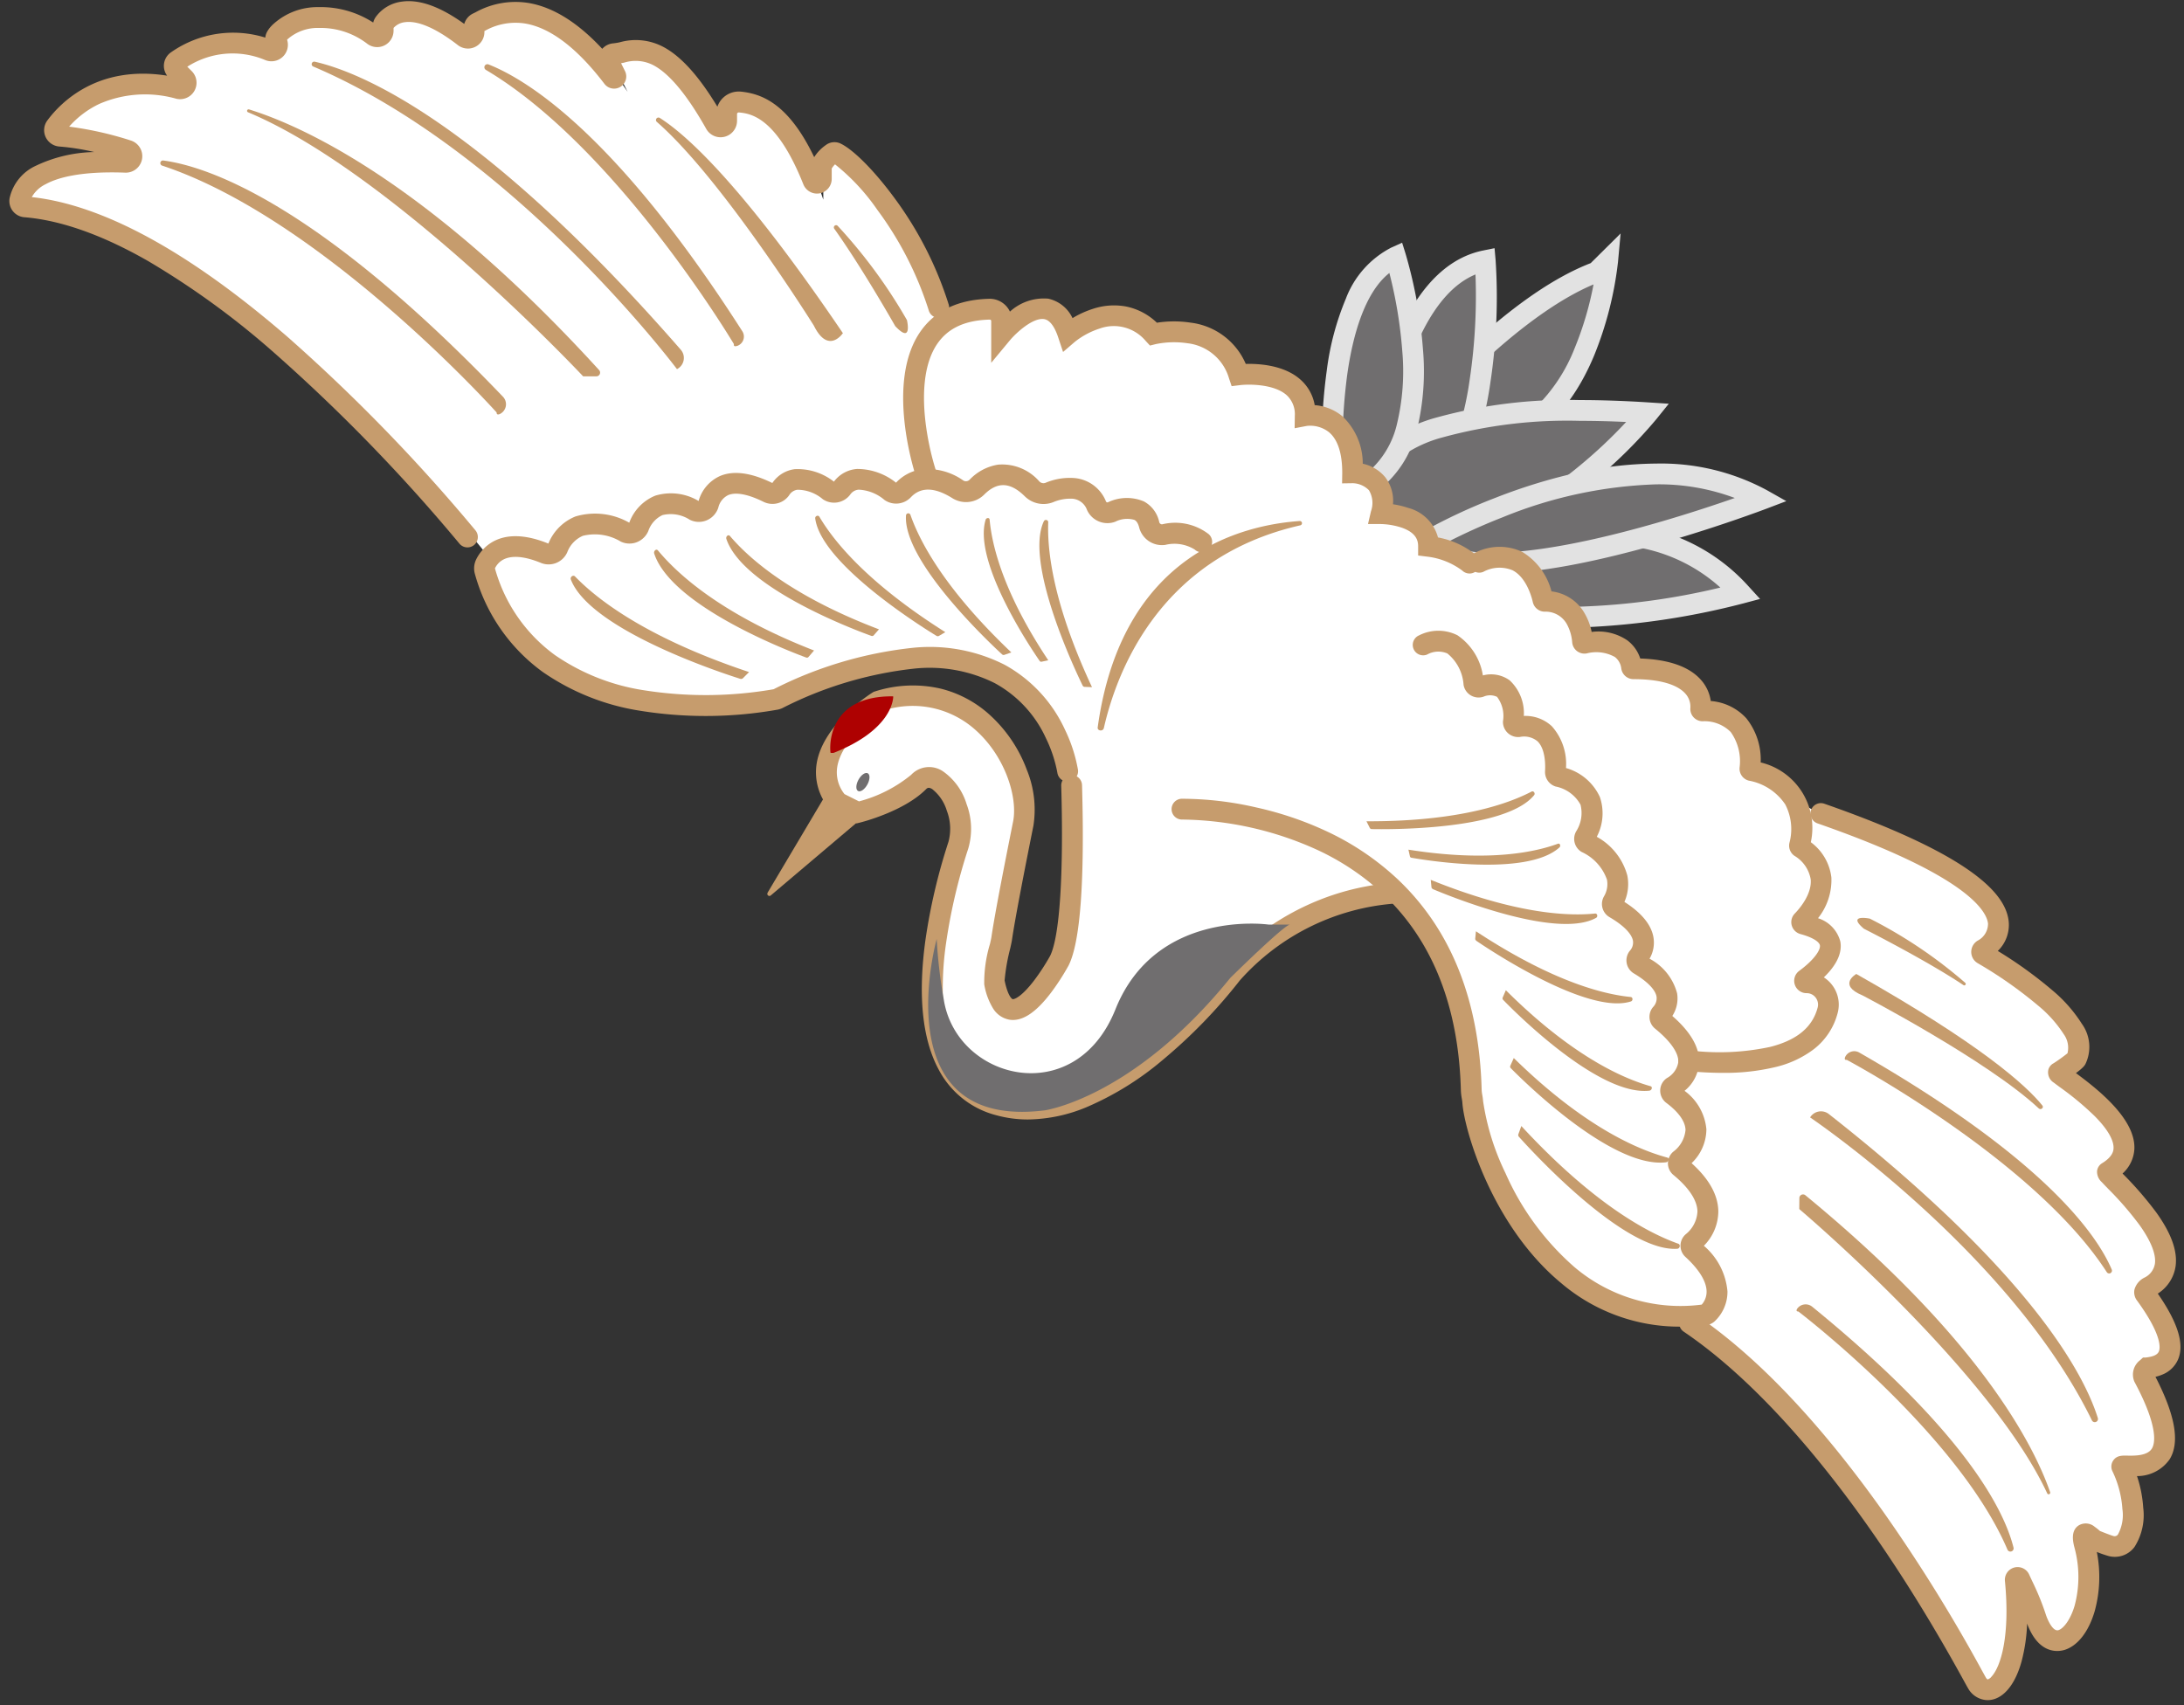 <svg xmlns="http://www.w3.org/2000/svg" xmlns:xlink="http://www.w3.org/1999/xlink" width="210" height="164" viewBox="0 0 210 164"><rect x="0" y="0" width="210" height="164" fill="#333333" stroke="none"/><defs><clipPath id="a"><rect width="210" height="164" transform="translate(495 890)" fill="#fff" opacity="0.998"/></clipPath></defs><g transform="translate(-495 -890)" clip-path="url(#a)"><path d="M314.659,73.527s9.721-11.78,18.361-14.992l1.08-1.071s-2.16,23.559-19.442,16.063" transform="translate(315.481 857.632)" fill="#706e6f"/><path d="M320.954,76a16.977,16.977,0,0,1-6.693-1.555l-1.219-.529.846-1.025a80.985,80.985,0,0,1,6.022-6.379c4.67-4.452,8.894-7.424,12.558-8.837l2.88-2.855-.251,2.735a34.053,34.053,0,0,1-2.321,9.064C330.194,72.756,326.106,76,320.954,76Zm-4.62-2.885a13.846,13.846,0,0,0,4.62.885,8.925,8.925,0,0,0,6.227-2.459,16.183,16.183,0,0,0,3.735-5.657,31.492,31.492,0,0,0,1.827-6.163c-3.282,1.376-7.219,4.2-11.437,8.223C319.118,70.028,317.34,71.972,316.333,73.115Z" transform="translate(315.481 857.632)" fill="#e2e2e2"/><path d="M306.138,84.045s.746-24.5,11.285-26.642c0,0,1.846,21.371-9.393,27.846Z" transform="translate(320.382 857.667)" fill="#706e6f"/><path d="M308,86.418l-2.883-1.835.017-.569A71.587,71.587,0,0,1,306.855,71.3a33.265,33.265,0,0,1,3.5-9.342c1.867-3.125,4.178-4.987,6.869-5.534l1.1-.223.1,1.117a54.627,54.627,0,0,1-.49,11.732,33.836,33.836,0,0,1-2.79,9.552,16.792,16.792,0,0,1-6.61,7.514Zm-.841-2.906.878.559a15.151,15.151,0,0,0,5.289-6.322,31.79,31.79,0,0,0,2.617-8.964,54.592,54.592,0,0,0,.549-10.058c-4.2,1.73-6.492,7.921-7.694,13.029A71.137,71.137,0,0,0,307.163,83.512Z" transform="translate(320.382 857.667)" fill="#e2e2e2"/><path d="M304.158,99.891s-1.058-10.2,27.508-8.342c0,0-12.7,15.756-24.334,11.122,0,0-5.29.927-3.174-2.781" transform="translate(321.808 838.155)" fill="#706e6f"/><path d="M311.83,104.524a13.115,13.115,0,0,1-4.614-.826,9.633,9.633,0,0,1-1.177.076c-1.556,0-2.6-.435-3.1-1.292a2.874,2.874,0,0,1,.21-2.838,6.235,6.235,0,0,1,1.768-3.95A14.163,14.163,0,0,1,311.31,92a47.323,47.323,0,0,1,13.813-1.681c2.059,0,4.282.077,6.607.227l1.923.125-1.209,1.5a45.93,45.93,0,0,1-6.246,6.136,33.58,33.58,0,0,1-6.538,4.242,18.175,18.175,0,0,1-7.829,1.97Zm-4.391-2.887.263.1a11.109,11.109,0,0,0,4.128.782h0a16.194,16.194,0,0,0,6.944-1.764,31.52,31.52,0,0,0,6.132-3.976,46.367,46.367,0,0,0,4.646-4.353c-1.542-.072-3.025-.109-4.429-.109a45.4,45.4,0,0,0-13.214,1.589,12.25,12.25,0,0,0-5.5,3.122,4.156,4.156,0,0,0-1.255,2.754l.033.32-.159.279c-.4.7-.389,1.031-.353,1.092s.375.3,1.366.3a7.47,7.47,0,0,0,1.121-.088Z" transform="translate(321.808 838.155)" fill="#e2e2e2"/><path d="M298.108,76.37s-.868-16.674,6.074-19.8c0,0,5.206,16.674-2.6,21.885Z" transform="translate(325.021 858.146)" fill="#706e6f"/><path d="M301.607,79.637l-4.47-2.684-.028-.531a51.417,51.417,0,0,1,.442-8.921,26.287,26.287,0,0,1,1.839-6.926,9.157,9.157,0,0,1,4.38-4.917l1.029-.463.336,1.077a44.388,44.388,0,0,1,1.67,9.219,23.7,23.7,0,0,1-.56,7.6,10.3,10.3,0,0,1-4.113,6.193Zm-2.518-3.845,2.435,1.462a8.685,8.685,0,0,0,2.79-4.675,21.738,21.738,0,0,0,.5-6.954,43.164,43.164,0,0,0-1.241-7.518c-2.445,1.93-3.544,6.214-4.038,9.676A50.66,50.66,0,0,0,299.088,75.792Z" transform="translate(325.021 858.146)" fill="#e2e2e2"/><path d="M333.581,122.11s14.432-7.741,24.189,2.943c0,0-25.316,6.741-24.189-2.943" transform="translate(304.617 822.005)" fill="#706e6f"/><path d="M344.781,118.4a19.015,19.015,0,0,1,6.956,1.259,18.045,18.045,0,0,1,6.772,4.719l1.111,1.217-1.592.424a72.719,72.719,0,0,1-15.779,2.317,20.559,20.559,0,0,1-4.878-.5,7.1,7.1,0,0,1-3.68-1.984,4.729,4.729,0,0,1-1.1-3.856l.06-.519.46-.247A27.153,27.153,0,0,1,344.781,118.4Zm11.02,6.1a15.932,15.932,0,0,0-11.02-4.1,25.631,25.631,0,0,0-10.236,2.352,2.583,2.583,0,0,0,.64,1.769c1.057,1.188,3.5,1.815,7.064,1.815A66.917,66.917,0,0,0,355.8,124.5Z" transform="translate(304.617 822.005)" fill="#e2e2e2"/><path d="M319.553,112.157s19.314-11.3,32.19-4.036c0,0-27.592,10.495-32.19,4.036" transform="translate(312.666 829.895)" fill="#706e6f"/><path d="M325.959,115.258a14.6,14.6,0,0,1-4.2-.524,5.562,5.562,0,0,1-3.017-2l-.634-.891.944-.552a54.539,54.539,0,0,1,7.041-3.3,53.477,53.477,0,0,1,7.191-2.267,36.454,36.454,0,0,1,8.294-1.038,21.429,21.429,0,0,1,10.66,2.565l1.857,1.048-1.993.758c-.041.015-4.131,1.566-9.348,3.094C335.706,114.212,330.056,115.258,325.959,115.258Zm-4.693-2.894a10.089,10.089,0,0,0,4.693.894c3.849,0,9.456-1.046,16.215-3.024,2.813-.823,5.293-1.653,6.969-2.238a20.8,20.8,0,0,0-7.568-1.311,42.455,42.455,0,0,0-14.757,3.167A58.2,58.2,0,0,0,321.267,112.364Z" transform="translate(312.666 829.895)" fill="#e2e2e2"/><path d="M140.866,53.238a8.18,8.18,0,0,0-3.94-1.614c0-3.142-4.561-3.142-4.561-3.142.912-3.928-2.737-3.928-2.737-3.928,0-6.284-4.561-5.5-4.561-5.5,0-4.713-6.386-3.928-6.386-3.928-1.824-5.5-8.21-3.927-8.21-3.927-3.649-3.928-8.21,0-8.21,0-1.824-5.5-6.386,0-6.386,0V28.845a8.374,8.374,0,0,0-5.629,1.31q-.2-.751-.424-1.5c-2.295-7.649-8.007-14.025-9.9-14.882-.384-.174-1.388.966-1.388,1.387v3.468c-2.775-8.324-5.7-9.464-7.631-9.712-.348-.045-1.474.6-1.474.946v.825a.583.583,0,0,1-1.093.28c-5.063-8.989-7.953-6.838-9.731-6.716a.581.581,0,0,0-.471.842l1.583,3.166C52.174-2.873,46.819.668,45.477,1.29a.574.574,0,0,0-.327.525v.364a.584.584,0,0,1-.946.454c-5.178-4.024-7.209-2-7.681-1.348a.59.59,0,0,0-.114.347v.4a.578.578,0,0,1-.937.449c-3.416-2.584-7.578-1.89-9-.3-.262.293-.537.556-.319.882a.582.582,0,0,1-.731.849c-3.921-1.771-7.49.124-8.837,1.017a.581.581,0,0,0-.085.9l.791.791a.583.583,0,0,1-.557.975C9.791,5.949,6.209,9.526,4.924,11.267a.577.577,0,0,0,.426.917,30.219,30.219,0,0,1,6.486,1.366.583.583,0,0,1-.192,1.14c-8.428-.316-9.926,2.361-10.167,3.622a.574.574,0,0,0,.531.67c17.66,1.445,40.6,29.3,44.5,34.191a2.471,2.471,0,0,0-.227.533c4.856,17.481,28.164,12.625,28.164,12.625C99.718,54.294,102.6,73.564,102.6,73.564l.167.57c.15,5.276.2,14.6-1.166,17.336,0,0-4.856,9.018-6.244,2.081a24.939,24.939,0,0,1,.694-4.162c.31-2.135,1.241-6.9,2.081-11.1.971-4.856-4.249-14.67-13.961-11.756,0,0-7.769,4.856-3.885,9.712l1.942.971s3.885-.971,5.827-2.913,4.891,2.841,3.833,6.068c-1.2,3.668-6.747,22.1,3.937,25.01s22.337-12.626,22.337-12.626a23.071,23.071,0,0,1,15.714-7.781l-.013-.023c4.022,4.087,7.056,10.247,7.18,19.53,0,0,4.184,21.2,20.14,21.185,8.992,6.991,20.637,22.975,27.83,34.79.153.252,1.241,1.52,1.562,1.461,1.2-.22,2.844-2.545,2.615-9.812a.567.567,0,0,1,1.089-.175,12.55,12.55,0,0,0,2.963,5.561c.275.28,4.27-3.865,2.755-9.837a.559.559,0,0,1,.935-.49l.748.676c.245.221,1.344.468,1.539.2a7.649,7.649,0,0,0,.164-7.575c-.226-.461.574-.345,1.038-.068a3.809,3.809,0,0,0,2.075-.513c1.534-1.243.975-5.522-1.46-8.445-.275-.33.822-.816.822-.816a8.928,8.928,0,0,0,1.493-.191c1.759-1.726-2.4-7.34-1.94-7.345l.348,0c.213,0,1.158-.206,1.246-.384,1.867-3.78-4.769-10.719-4.769-10.719.35.156.959-.393.989-.747.131-1.535,2.529-3.782-6-8.071a.5.5,0,0,1,.277-.946l.786-.007c.335,0,.955-.981.915-1.28-.219-1.663,1.894-2.313-5.542-7.388l-4.064-3.2c1.921,0,1.7-3.022,1.541-3.352-.609-1.237-7.13-5.42-16.694-9.323-2.9-1.183-5.043-4.136-6.622-4.517,0,0,.9-5.743-4.741-5.7,0,0,.909-4.1-6.608-4.048,0,0-.025-3.278-4.717-2.423,0,0-.031-4.1-3.789-4.07,0,0-1.032-5.939-6.16-3.747Z" transform="translate(495.63 890.573)" fill="#fff"/><path d="M44.048,52.533a1,1,0,0,1-.768-.359A166.272,166.272,0,0,0,25.389,33.751,78.424,78.424,0,0,0,13.3,24.971c-4.379-2.5-8.369-3.907-11.86-4.19A1.562,1.562,0,0,1,.028,18.933a4.489,4.489,0,0,1,2.516-3.1,13.631,13.631,0,0,1,5.621-1.321,22.35,22.35,0,0,0-3.349-.53,1.586,1.586,0,0,1-1.328-.916,1.569,1.569,0,0,1,.163-1.588C4.91,9.773,8.462,6.106,15.171,7.167a1.581,1.581,0,0,1,.393-2.26,10.384,10.384,0,0,1,9.047-1.4,1.461,1.461,0,0,1,.128-.475,2.583,2.583,0,0,1,.467-.652l.05-.055A6.306,6.306,0,0,1,29.734.575a9.277,9.277,0,0,1,5.253,1.484,1.591,1.591,0,0,1,.255-.551,3.653,3.653,0,0,1,2.5-1.462c1.681-.242,3.7.479,6,2.146A1.591,1.591,0,0,1,44.6,1.183c.058-.027.133-.065.22-.108a7.912,7.912,0,0,1,5.153-.89c2.337.407,4.7,1.885,7.036,4.4a1.589,1.589,0,0,1,1.07-.527,5.591,5.591,0,0,0,.641-.109,5.657,5.657,0,0,1,4.186.464c1.69.907,3.39,2.789,5.175,5.737a2.153,2.153,0,0,1,.595-.9,2.187,2.187,0,0,1,1.691-.546c2.005.213,4.559,1.16,7.022,6.3A4.049,4.049,0,0,1,78.5,13.846a1.376,1.376,0,0,1,1.369-.177c1.242.562,3.282,2.608,5.2,5.213a34.684,34.684,0,0,1,5.253,10.293,1,1,0,1,1-1.916.575,32.855,32.855,0,0,0-4.949-9.683,20.331,20.331,0,0,0-4.065-4.372,2.173,2.173,0,0,0-.318.4v1a1.414,1.414,0,0,1-2.728.52c-2.6-6.531-5.113-6.8-6.184-6.911a.18.18,0,0,0-.142.044.145.145,0,0,0-.05.113v.64A1.583,1.583,0,0,1,67,12.27C65.187,9.05,63.491,7,61.959,6.179a3.712,3.712,0,0,0-2.839-.267l-.3.06.376.752a1.169,1.169,0,0,1-1.974,1.232c-2.613-3.426-5.168-5.377-7.6-5.8a5.994,5.994,0,0,0-3.914.708l-.03.015v.105A1.582,1.582,0,0,1,43.13,4.231C41.674,3.1,39.606,1.8,38.024,2.025a1.71,1.71,0,0,0-1.081.554V2.84A1.576,1.576,0,0,1,34.414,4.1a7.331,7.331,0,0,0-4.62-1.521,4.375,4.375,0,0,0-3.045,1.086l-.043.048a1.583,1.583,0,0,1-2.163,1.928,8.076,8.076,0,0,0-7.433.664l.426.426a1.58,1.58,0,0,1-1.492,2.652,11.012,11.012,0,0,0-7.378.493,9.01,9.01,0,0,0-2.918,2.194A32.834,32.834,0,0,1,11.671,13.4a1.583,1.583,0,0,1-.535,3.093C6.8,16.331,4.59,17,3.5,17.6a3.041,3.041,0,0,0-1.342,1.244c6.859.75,15.112,5.254,24.542,13.4A168.326,168.326,0,0,1,44.815,50.892a1,1,0,0,1-.767,1.641Z" transform="translate(495.899 890.11)" fill="#c69c6d"/><path d="M65.153,58.948S48.463,40.333,32.991,35.211a.253.253,0,0,1,.112-.491c4.077.537,14.67,3.92,32.655,22.712a1.041,1.041,0,0,1-.277,1.66c-.189.087-.328.075-.328-.144" transform="translate(477.597 870.715)" fill="#c69c6d"/><path d="M84.772,48.819S66.35,29.17,52.544,23.42a.146.146,0,0,1,.1-.274c5.235,1.623,17.277,7.1,33.663,25.071a.36.36,0,0,1-.263.6Z" transform="translate(466.303 877.376)" fill="#c69c6d"/><path d="M102.2,41.906S86.525,21.011,67.219,12.8a.244.244,0,0,1,.145-.463c4.33.981,15.963,5.648,35.2,27.7a1.205,1.205,0,0,1-.37,1.868" transform="translate(457.896 883.595)" fill="#c69c6d"/><path d="M130.166,39.838s-11.249-18.9-23.847-26.37a.293.293,0,0,1,.251-.528c3.905,1.551,12.418,6.937,24.4,25.656a.945.945,0,0,1-.486,1.412c-.212.066-.361.046-.319-.169" transform="translate(435.404 883.255)" fill="#c69c6d"/><path d="M160.2,45.02S151.355,30.864,145.081,25.4a.239.239,0,0,1,.288-.379c2.526,1.6,7.919,6.394,17.607,20.7,0,0-1.387,2.081-2.775-.694" transform="translate(413.071 876.319)" fill="#c69c6d"/><path d="M191.18,59.081s-3.166-5.592-5.867-9.376a.215.215,0,0,1,.331-.273A49.467,49.467,0,0,1,192.3,58.49s.558,2.365-1.116.591" transform="translate(389.906 862.292)" fill="#c69c6d"/><path d="M407.615,267.83a2.2,2.2,0,0,1-1.876-1.157c-.068-.112-.186-.326-.4-.716-8.634-15.737-18.2-27.656-26.931-33.562a1,1,0,0,1,1.12-1.657c5.9,3.992,12.023,10.435,18.189,19.151A156.438,156.438,0,0,1,407.094,265c.166.3.31.565.355.639a.479.479,0,0,0,.176.2h0a.746.746,0,0,0,.368-.26c.919-.979,1.81-3.978,1.3-9.2a1.223,1.223,0,0,1,2.334-.619c.167.374.292.631.4.858a25,25,0,0,1,1.23,3.075c.262.735.727,1.545,1.178,1.408s1.139-.934,1.557-2.349a10.722,10.722,0,0,0-.013-5.591c-.125-.49-.418-1.637.439-2.153a1.317,1.317,0,0,1,1.506.153,4.836,4.836,0,0,1,.5.4c.528.213,1.126.441,1.278.478a.383.383,0,0,0,.464-.152,3.912,3.912,0,0,0,.422-2.429,9.881,9.881,0,0,0-.954-3.634,1.025,1.025,0,0,1,.053-1.009c.331-.521.858-.511,1.368-.5.675.013,1.931.036,2.37-.682.282-.461.683-2.009-1.679-6.419a1.734,1.734,0,0,1,.541-2.074l.285-.258h.273c.044-.008.088-.014.132-.02.435-.062.955-.182,1.117-.565.126-.3.348-1.538-2.11-4.908a1.312,1.312,0,0,1-.236-1.046,1.832,1.832,0,0,1,.942-1.137l.011-.006a1.8,1.8,0,0,0,1.016-1.361c.082-.624-.107-1.771-1.478-3.694a31.377,31.377,0,0,0-3.036-3.505c-.249-.258-.447-.461-.594-.624a1.34,1.34,0,0,1-.456-1.079,1.01,1.01,0,0,1,.477-.738c1.072-.656,1.1-1.252,1.106-1.448.023-.547-.271-1.524-1.8-3.073A28.54,28.54,0,0,0,414.6,208.9c-.25-.184-.448-.33-.594-.445a1.164,1.164,0,0,1-.529-1.288,1.01,1.01,0,0,1,.5-.588,16.278,16.278,0,0,0,1.331-.957,2.213,2.213,0,0,0-.352-1.823,11.96,11.96,0,0,0-2.476-2.766,40.785,40.785,0,0,0-5.8-4.071,1.248,1.248,0,0,1-.626-1.077,1.27,1.27,0,0,1,.612-1.093,1.825,1.825,0,0,0,1-1.643c-.06-.579-.549-1.817-3.143-3.6-2.786-1.911-7.246-3.942-13.257-6.038a1,1,0,1,1,.658-1.889c6.179,2.154,10.8,4.266,13.73,6.277,2.519,1.727,3.827,3.375,4,5.038a3.466,3.466,0,0,1-1.048,2.843,40.734,40.734,0,0,1,5.194,3.741,13.871,13.871,0,0,1,2.889,3.266,3.8,3.8,0,0,1,.352,3.853c-.071.136-.178.338-.921.889,2.066,1.529,5.742,4.393,5.619,7.289a3.422,3.422,0,0,1-1.137,2.369l.043.044a33.57,33.57,0,0,1,3.228,3.736c1.423,2,2.022,3.671,1.832,5.117a3.765,3.765,0,0,1-1.714,2.651c1.933,2.785,2.571,4.857,1.951,6.324a2.749,2.749,0,0,1-1.468,1.445,3.96,3.96,0,0,1-.707.232c1.912,3.71,2.359,6.3,1.368,7.925a3.8,3.8,0,0,1-3.145,1.622,11.842,11.842,0,0,1,.6,3.041,5.689,5.689,0,0,1-.842,3.78,2.356,2.356,0,0,1-2.467.874,10.4,10.4,0,0,1-1.152-.4,12.442,12.442,0,0,1-.212,5.722c-.581,1.965-1.635,3.312-2.892,3.7-.565.172-2.475.491-3.6-2.529a16.552,16.552,0,0,1-.546,3.688c-.543,1.922-1.458,3.186-2.576,3.559A2.126,2.126,0,0,1,407.615,267.83Z" transform="translate(278.489 785.67)" fill="#c69c6d"/><path d="M403.358,294.366s15.319,11.682,20.111,22.909a.309.309,0,0,0,.588-.172c-.879-3.557-4.59-11.15-19.373-23.2a1,1,0,0,0-1.435.2c-.091.154-.093.268.109.267" transform="translate(264.557 721.754)" fill="#c69c6d"/><path d="M403.838,270.233c.943.8,18.441,15.789,23.8,27.3a.152.152,0,0,0,.282-.114c-1.615-4.636-6.864-14.843-23.532-28.547a.354.354,0,0,0-.578.231l-.01,1.043a.111.111,0,0,0,.039.088" transform="translate(264.207 736.075)" fill="#c69c6d"/><path d="M406.245,250.565s19.179,12.918,27.1,29.136a.307.307,0,0,0,.57-.223c-1.344-4.283-6.468-13.994-25.881-29.248a1.227,1.227,0,0,0-1.785.336" transform="translate(262.8 746.894)" fill="#c69c6d"/><path d="M414.291,237.209s18.009,9.58,25,20.412a.27.27,0,0,0,.479-.246c-1.416-3.332-6.442-10.647-24.27-20.865a.963.963,0,0,0-1.371.443c-.057.173-.033.291.165.255" transform="translate(258.282 754.716)" fill="#c69c6d"/><path d="M416.392,220.939s12.026,6.267,16.955,10.871c.2.189.519-.067.347-.28-1.594-1.97-5.956-5.895-17.892-12.649,0,0-1.846,1.048.59,2.058" transform="translate(257.688 764.784)" fill="#c69c6d"/><path d="M417.58,207.229s6.02,3.042,9.57,5.421a.14.14,0,0,0,.171-.222,44.783,44.783,0,0,0-9.167-6.168s-2.252-.46-.574.968" transform="translate(256.637 772.083)" fill="#c69c6d"/><path d="M202.962,196.657a11.434,11.434,0,0,1-3.021-.4,8.691,8.691,0,0,1-5.566-4.408c-1.582-2.939-2.006-7.15-1.26-12.514a56.135,56.135,0,0,1,2.2-9.364,4.835,4.835,0,0,0-.152-3,4.178,4.178,0,0,0-1.411-2.089c-.332-.2-.458-.118-.612.037-2.114,2.114-6.122,3.134-6.292,3.177l-.359.09-2.469-1.235-.137-.171a5.383,5.383,0,0,1-1.229-4.4c.646-3.792,5.173-6.66,5.365-6.78l.114-.071.129-.039a11.909,11.909,0,0,1,6.312-.265,10.9,10.9,0,0,1,4.782,2.584,13.463,13.463,0,0,1,3.5,5.227,10.108,10.108,0,0,1,.633,5.365c-.734,3.669-1.747,8.806-2.072,11.047-.018.121-.06.314-.154.739a18.848,18.848,0,0,0-.545,3.1c.291,1.44.686,1.785.777,1.8.175.026.894-.255,2.1-1.851a20.672,20.672,0,0,0,1.5-2.313c.921-1.868,1.31-7.827,1.068-16.36a1,1,0,1,1,2-.057c.263,9.265-.169,15.094-1.285,17.326l-.014.027a22.461,22.461,0,0,1-1.668,2.584c-1.471,1.946-2.776,2.8-3.991,2.623a2.331,2.331,0,0,1-1.613-1.114,6.47,6.47,0,0,1-.833-2.289,12.855,12.855,0,0,1,.557-3.906c.055-.248.117-.53.128-.6.331-2.286,1.351-7.458,2.09-11.15.459-2.294-.732-6.183-3.52-8.721a9.034,9.034,0,0,0-9.036-1.922c-.635.424-3.9,2.72-4.347,5.354a3.355,3.355,0,0,0,.692,2.649l1.393.7a13.2,13.2,0,0,0,5.017-2.554,2.371,2.371,0,0,1,3.074-.327,5.96,5.96,0,0,1,2.253,3.135,6.76,6.76,0,0,1,.164,4.279,54.072,54.072,0,0,0-2.122,9.017,29.814,29.814,0,0,0-.285,6.073,12.9,12.9,0,0,0,1.325,5.218,6.674,6.674,0,0,0,4.331,3.426c9.913,2.7,21.161-12.111,21.274-12.261l.011-.014a20.821,20.821,0,0,1,4.232-3.816,24.624,24.624,0,0,1,5.13-2.751,24.194,24.194,0,0,1,7.068-1.6,1,1,0,1,1,.145,1.995,22.175,22.175,0,0,0-14.993,7.393,49.806,49.806,0,0,1-7.317,7.566,28.837,28.837,0,0,1-7.441,4.634A15.01,15.01,0,0,1,202.962,196.657Z" transform="translate(390.879 801.001)" fill="#c69c6d"/><path d="M239.355,207.578s-10.839-1.559-14.724,8.153-15.323,6.768-16.51-.971a47.443,47.443,0,0,1-.676-5.794s-5.151,18.42,10.388,16.477c0,0,8.487-1.189,17.84-12.734,0,0,5.327-5.253,5.764-5.13Z" transform="translate(377.622 771.338)" fill="#706e6f"/><path d="M190.514,156.071c-.009.374-.259,3.234-5.716,5.394a.988.988,0,0,1-.31,0c-.083-.45-.4-5.483,5.979-5.431.024,0,.046.011.046.034" transform="translate(390.373 800.932)" fill="#ae0101"/><path d="M191.466,173.409c.235.129.216.615-.043,1.085s-.658.746-.893.617-.216-.615.042-1.085.659-.746.894-.617" transform="translate(386.975 790.958)" fill="#706e6f"/><path d="M170.225,187.282l5.8-9.765,3.4,2.491-8.891,7.531a.2.2,0,0,1-.3-.257" transform="translate(398.577 788.576)" fill="#c69c6d"/><path d="M256.779,93.718a1,1,0,0,1-.69-.276,6.992,6.992,0,0,0-3.374-1.346l-.876-.109V91.1c0-.537-.167-1.308-1.606-1.8a6.966,6.966,0,0,0-1.955-.338h-1.259l.285-1.226a2.382,2.382,0,0,0-.192-2.022,2.253,2.253,0,0,0-1.573-.679l-1.012.015.015-1.015c0-1.866-.424-3.177-1.261-3.895a2.915,2.915,0,0,0-2.134-.617l-1.183.225.018-1.212a2.48,2.48,0,0,0-.79-1.973c-1.218-1.081-3.644-1.06-4.475-.961l-.811.1-.259-.775a4.718,4.718,0,0,0-4-3.354,8.694,8.694,0,0,0-3.022.082l-.571.141-.4-.431a4,4,0,0,0-4.447-1.2,7.554,7.554,0,0,0-2.378,1.275l-1.131.974L217.226,71c-.241-.726-.666-1.618-1.323-1.741-1.066-.2-2.713,1.3-3.344,2.065l-1.77,2.133V69.436a.127.127,0,0,0-.04-.094.145.145,0,0,0-.107-.041c-2.328.058-3.963.8-5,2.272-1.449,2.058-1.443,5.2-1.183,7.478a26.194,26.194,0,0,0,.981,4.668,1,1,0,0,1-1.9.629c-.122-.368-2.951-9.069.462-13.924,1.406-2,3.622-3.05,6.587-3.124a2.149,2.149,0,0,1,2,1.232,4.843,4.843,0,0,1,3.683-1.245,3.38,3.38,0,0,1,2.336,1.872,9.206,9.206,0,0,1,2.008-.909,6.41,6.41,0,0,1,3.137-.21A6.013,6.013,0,0,1,226.72,69.6a10.688,10.688,0,0,1,3.246-.006,6.634,6.634,0,0,1,5.3,3.969c1.245-.033,3.674.1,5.249,1.5a4.226,4.226,0,0,1,1.379,2.464,4.722,4.722,0,0,1,2.66,1.069,6.257,6.257,0,0,1,1.961,4.564,3.847,3.847,0,0,1,2.16,1.3,3.72,3.72,0,0,1,.746,2.6,8.3,8.3,0,0,1,1.466.35,4.009,4.009,0,0,1,2.862,2.84,8.071,8.071,0,0,1,3.723,1.745,1,1,0,0,1-.69,1.724Z" transform="translate(379.52 851.435)" fill="#c69c6d"/><path d="M354.752,174.125q-1.568,0-3.326-.166a1,1,0,1,1,.188-1.991,23.293,23.293,0,0,0,7.721-.337c2.579-.653,4.074-1.892,4.572-3.787a1.1,1.1,0,0,0-.2-.966,1.074,1.074,0,0,0-.861-.417,1.188,1.188,0,0,1-.714-2.143c1.481-1.092,2.07-2.041,1.991-2.461-.054-.291-.575-.727-1.872-1.08a1.187,1.187,0,0,1-.543-1.974c.392-.4,1.661-1.827,1.53-3.283a3.266,3.266,0,0,0-1.575-2.275,1.192,1.192,0,0,1-.462-1.266,5.133,5.133,0,0,0-.411-3.67,5.373,5.373,0,0,0-3.5-2.286,1.181,1.181,0,0,1-.888-1.266,4.839,4.839,0,0,0-.854-3.409,3.556,3.556,0,0,0-2.718-1.034,1.2,1.2,0,0,1-.863-.393,1.186,1.186,0,0,1-.3-.889,1.874,1.874,0,0,0-.512-1.412c-.568-.617-1.888-1.353-4.953-1.356a1.19,1.19,0,0,1-1.179-1.039,1.627,1.627,0,0,0-.615-1.093,3.673,3.673,0,0,0-2.729-.339,1.2,1.2,0,0,1-.928-.24,1.185,1.185,0,0,1-.447-.837,4.328,4.328,0,0,0-.532-1.777,2.339,2.339,0,0,0-2.122-1.166,1.181,1.181,0,0,1-1.133-.924c-.086-.388-.583-2.355-1.946-3.055a3.273,3.273,0,0,0-2.816.151,1,1,0,0,1-.786-1.839,5.15,5.15,0,0,1,4.516-.091,6.278,6.278,0,0,1,2.828,3.807,4.229,4.229,0,0,1,3.178,2.095,5.924,5.924,0,0,1,.685,1.805,4.955,4.955,0,0,1,3.433.812,3.549,3.549,0,0,1,1.238,1.742c2.7.093,4.646.761,5.778,1.99a3.889,3.889,0,0,1,1.005,2.1,5.166,5.166,0,0,1,3.415,1.658,6.366,6.366,0,0,1,1.384,4.249,6.472,6.472,0,0,1,4.821,7.672,4.925,4.925,0,0,1,1.977,3.4,5.89,5.89,0,0,1-1.286,3.908,3.2,3.2,0,0,1,2.145,2.241c.148.79-.053,1.979-1.584,3.449a3.111,3.111,0,0,1,1.331,3.415,6.444,6.444,0,0,1-2.287,3.485,9.863,9.863,0,0,1-3.728,1.732A20.82,20.82,0,0,1,354.752,174.125Z" transform="translate(305.868 819.05)" fill="#c69c6d"/><path d="M162.278,135.393a1,1,0,0,1-.989-.858h0a12.945,12.945,0,0,0-1.1-3.322,11.432,11.432,0,0,0-4.928-5.3,14.012,14.012,0,0,0-7.678-1.4,36.59,36.59,0,0,0-12.729,3.8,1.916,1.916,0,0,1-.464.153,39.588,39.588,0,0,1-13.192.111,22.513,22.513,0,0,1-9.379-3.725,17.32,17.32,0,0,1-6.533-9.419,1.96,1.96,0,0,1,.112-1.4c.413-.86,2.131-3.5,6.949-1.538a4.711,4.711,0,0,1,2.606-2.608,6.628,6.628,0,0,1,5.171.6,4.457,4.457,0,0,1,2.5-2.6,5.192,5.192,0,0,1,4.168.511,3.723,3.723,0,0,1,2.058-2.4c1.3-.553,2.993-.326,5.031.673a3.062,3.062,0,0,1,2.147-1.331,5.651,5.651,0,0,1,3.774,1.2,3.048,3.048,0,0,1,2.225-1.221,5.993,5.993,0,0,1,3.747,1.319,4.214,4.214,0,0,1,2.423-1.281,5.971,5.971,0,0,1,4.064,1.084.5.5,0,0,0,.6-.1,4.82,4.82,0,0,1,2.719-1.436,4.733,4.733,0,0,1,3.975,1.614.551.551,0,0,0,.593.133A5.973,5.973,0,0,1,163,106.2a3.6,3.6,0,0,1,2.962,2.243.147.147,0,0,0,.185.083,4.212,4.212,0,0,1,3.461-.084,2.941,2.941,0,0,1,1.474,1.976.277.277,0,0,0,.281.227,5.269,5.269,0,0,1,4.484.95,1,1,0,1,1-1.352,1.474,3.7,3.7,0,0,0-2.827-.448,2.263,2.263,0,0,1-2.521-1.7c-.142-.543-.379-.666-.457-.706a2.534,2.534,0,0,0-1.837.179,2.152,2.152,0,0,1-2.715-1.134,1.632,1.632,0,0,0-1.369-1.077,4.2,4.2,0,0,0-1.889.334,2.56,2.56,0,0,1-2.726-.57c-1.389-1.368-2.623-1.425-3.884-.179a2.48,2.48,0,0,1-3.073.365c-1.694-1.067-3.033-1.1-3.979-.11a1.958,1.958,0,0,1-2.546.283,4.092,4.092,0,0,0-2.483-.994,1.062,1.062,0,0,0-.809.459,1.938,1.938,0,0,1-2.64.463,3.782,3.782,0,0,0-2.447-.915,1.091,1.091,0,0,0-.783.511,1.954,1.954,0,0,1-2.471.652c-1.49-.737-2.668-.961-3.406-.647a1.782,1.782,0,0,0-.944,1.193,1.98,1.98,0,0,1-1.121,1.23,1.941,1.941,0,0,1-1.631-.058,3.372,3.372,0,0,0-2.618-.444,2.612,2.612,0,0,0-1.358,1.518,1.984,1.984,0,0,1-1.113,1.088,1.937,1.937,0,0,1-1.539-.057,4.819,4.819,0,0,0-3.646-.556,2.779,2.779,0,0,0-1.495,1.568,1.96,1.96,0,0,1-2.539,1.036c-2.236-.921-3.8-.735-4.42.523a15.363,15.363,0,0,0,5.78,8.35,20.543,20.543,0,0,0,8.555,3.377,38.14,38.14,0,0,0,12.46-.1,38.491,38.491,0,0,1,13.463-3.992,15.941,15.941,0,0,1,8.765,1.646,13.589,13.589,0,0,1,5.8,6.263,14.647,14.647,0,0,1,1.237,3.828,1,1,0,0,1-.991,1.14Z" transform="translate(435.382 829.78)" fill="#c69c6d"/><path d="M311.99,209.453a17.547,17.547,0,0,1-11.468-4.2c-6.661-5.519-9.319-14.77-9.485-17.338-.008-.122-.032-.263-.057-.413a5.211,5.211,0,0,1-.087-.746c-.206-8.03-2.7-14.371-7.418-18.847a24.119,24.119,0,0,0-6.351-4.289,32.162,32.162,0,0,0-13.021-2.935,1,1,0,0,1-.053-2,32.051,32.051,0,0,1,7.2.843,32.549,32.549,0,0,1,6.726,2.282,26.115,26.115,0,0,1,6.875,4.648c5.115,4.854,7.821,11.666,8.041,20.246a3.593,3.593,0,0,0,.059.465,6,6,0,0,1,.081.615,23.713,23.713,0,0,0,2.147,6.9,25.851,25.851,0,0,0,6.618,9.028,15.762,15.762,0,0,0,12.256,3.62,1.874,1.874,0,0,0,.467-1.252c-.007-.965-.712-2.118-2.039-3.337a1.46,1.46,0,0,1,.032-2.176,2.984,2.984,0,0,0,1.127-2.182c-.014-1.069-.812-2.285-2.307-3.517a1.46,1.46,0,0,1-.019-2.239,2.923,2.923,0,0,0,1.179-2.1c-.017-.567-.351-1.476-1.842-2.593a1.476,1.476,0,0,1-.591-1.224,1.452,1.452,0,0,1,.651-1.169,2.132,2.132,0,0,0,1.089-1.536c.043-.868-.75-2.01-2.234-3.215a1.459,1.459,0,0,1-.19-2.079,1.2,1.2,0,0,0,.333-.99c-.111-.673-.886-1.469-2.183-2.24a1.462,1.462,0,0,1-.387-2.177,1.178,1.178,0,0,0,.3-.97c-.073-.4-.464-1.218-2.264-2.27a1.464,1.464,0,0,1-.525-1.986,2.309,2.309,0,0,0,.29-1.615A4.609,4.609,0,0,0,302.5,163.8a1.464,1.464,0,0,1-.524-1.976,3.27,3.27,0,0,0,.421-2.567,3.5,3.5,0,0,0-2.392-1.748,1.465,1.465,0,0,1-1.018-1.485c.03-.482.066-2.11-.729-2.868a2.015,2.015,0,0,0-1.694-.412,1.471,1.471,0,0,1-1.167-.389,1.448,1.448,0,0,1-.456-1.122,3.044,3.044,0,0,0-.571-2.349,1.581,1.581,0,0,0-1.322-.006,1.477,1.477,0,0,1-1.218-.144,1.457,1.457,0,0,1-.678-1,4.249,4.249,0,0,0-1.552-3.018,2.2,2.2,0,0,0-1.951.1,1,1,0,0,1-.779-1.842,4.094,4.094,0,0,1,3.691-.013,5.764,5.764,0,0,1,2.448,3.864,3.048,3.048,0,0,1,2.576.473,4.316,4.316,0,0,1,1.361,3.424,3.713,3.713,0,0,1,2.693.989A5.454,5.454,0,0,1,301,155.731a5.11,5.11,0,0,1,3.26,2.793,4.862,4.862,0,0,1-.3,3.82,6.056,6.056,0,0,1,2.937,3.72,4.258,4.258,0,0,1-.279,2.542c1.629,1.038,2.566,2.17,2.786,3.37a3.085,3.085,0,0,1-.369,2.092,5.307,5.307,0,0,1,2.65,3.332,3.1,3.1,0,0,1-.461,2.173c1.782,1.549,2.649,3.073,2.576,4.535a3.782,3.782,0,0,1-1.4,2.666,5.156,5.156,0,0,1,2.1,3.7,4.545,4.545,0,0,1-1.423,3.257c1.685,1.515,2.55,3.073,2.57,4.635a4.738,4.738,0,0,1-1.39,3.31,6.488,6.488,0,0,1,2.27,4.4,3.9,3.9,0,0,1-1.209,2.841,1.452,1.452,0,0,1-.83.389A20.42,20.42,0,0,1,311.99,209.453Z" transform="translate(344.576 808.13)" fill="#c69c6d"/><path d="M142.033,138.652c-1.509-.474-14.4-4.651-16.3-9.547-.1-.247.215-.487.4-.3,2.86,2.951,8.135,6.328,16.734,9.194l-.584.585a.25.25,0,0,1-.254.065" transform="translate(424.159 816.633)" fill="#c69c6d"/><path d="M159.212,133.208c-1.353-.5-12.912-4.866-14.614-9.989-.086-.259.193-.51.358-.311,2.564,3.088,7.3,6.622,15.008,9.621l-.524.611a.2.2,0,0,1-.227.068" transform="translate(413.31 820.029)" fill="#c69c6d"/><path d="M174.883,129.25c-1.292-.463-12.33-4.541-13.955-9.322-.082-.241.184-.475.342-.29,2.449,2.882,6.966,6.179,14.33,8.978l-.5.57a.2.2,0,0,1-.217.063" transform="translate(403.917 821.907)" fill="#c69c6d"/><path d="M210.833,128.159c-1-.922-9.541-8.9-9.239-13.358a.22.22,0,0,1,.42-.08c1.157,3.324,4.044,7.868,9.71,13.25l-.669.232a.218.218,0,0,1-.221-.044" transform="translate(380.521 824.772)" fill="#c69c6d"/><path d="M192.725,126.706c-1.166-.709-11.094-6.864-11.669-11.3-.029-.223.281-.356.4-.16,1.783,3.034,5.5,6.927,12.109,11.1l-.61.359a.218.218,0,0,1-.226,0" transform="translate(392.331 824.448)" fill="#c69c6d"/><path d="M235.962,132.025c-.6-1.225-5.64-11.764-3.732-15.807a.221.221,0,0,1,.42.079c-.135,3.516.9,8.8,4.209,15.878l-.707-.028a.217.217,0,0,1-.19-.122" transform="translate(363.141 823.909)" fill="#c69c6d"/><path d="M224.586,129.416c-.682-.983-6.444-9.458-5.2-13.576.062-.208.367-.232.386-.023.291,3.238,1.836,7.825,5.641,13.533l-.639.135a.175.175,0,0,1-.185-.068" transform="translate(370.384 824.15)" fill="#c69c6d"/><path d="M340.253,254.339c1.045,1.17,10.082,11.108,15.224,10.772.26-.017.345-.4.1-.487-3.808-1.354-8.991-4.72-15.091-11.318l-.279.776a.253.253,0,0,0,.047.257" transform="translate(300.795 744.982)" fill="#c69c6d"/><path d="M338.41,238.881c1,1.02,9.661,9.67,14.925,9.061.266-.031.374-.39.129-.456-3.808-1.028-8.906-3.835-14.759-9.572l-.328.733a.205.205,0,0,0,.034.234" transform="translate(301.851 753.836)" fill="#c69c6d"/><path d="M336.677,223.482c.946.978,9.131,9.278,14.059,8.743.249-.027.347-.367.117-.432-3.576-1.011-8.377-3.723-13.907-9.229l-.3.694a.2.2,0,0,0,.034.223" transform="translate(302.847 762.665)" fill="#c69c6d"/><path d="M320.568,198.463c1.236.524,11.859,4.916,15.707,2.768.194-.108.12-.437-.1-.415-3.437.348-8.674-.361-15.8-3.24l.069.7a.218.218,0,0,0,.131.182" transform="translate(312.197 777.038)" fill="#c69c6d"/><path d="M330.549,210.127c1.112.76,10.69,7.181,14.875,5.838.211-.068.2-.4-.021-.427-3.437-.342-8.438-2.079-14.88-6.321l-.068.7a.219.219,0,0,0,.093.2" transform="translate(306.395 770.342)" fill="#c69c6d"/><path d="M306.334,181.17c1.339.028,12.8.171,15.616-3.259.142-.173-.045-.451-.243-.348-3.076,1.6-8.206,2.886-15.876,2.855l.316.63a.214.214,0,0,0,.187.121" transform="translate(320.559 788.563)" fill="#c69c6d"/><path d="M315.612,190.729c1.156.206,11.08,1.871,14.236-.986.159-.144.054-.431-.139-.36-3,1.1-7.725,1.624-14.378.571l.144.636a.173.173,0,0,0,.137.139" transform="translate(315.094 781.757)" fill="#c69c6d"/><path d="M245.585,136.255c1.157-5.089,5.152-16.387,18.891-19.5a.211.211,0,0,0-.06-.416c-5.476.387-17.111,3.115-19.421,19.846-.048.349.512.411.59.068" transform="translate(355.553 823.766)" fill="#c69c6d"/></g></svg>